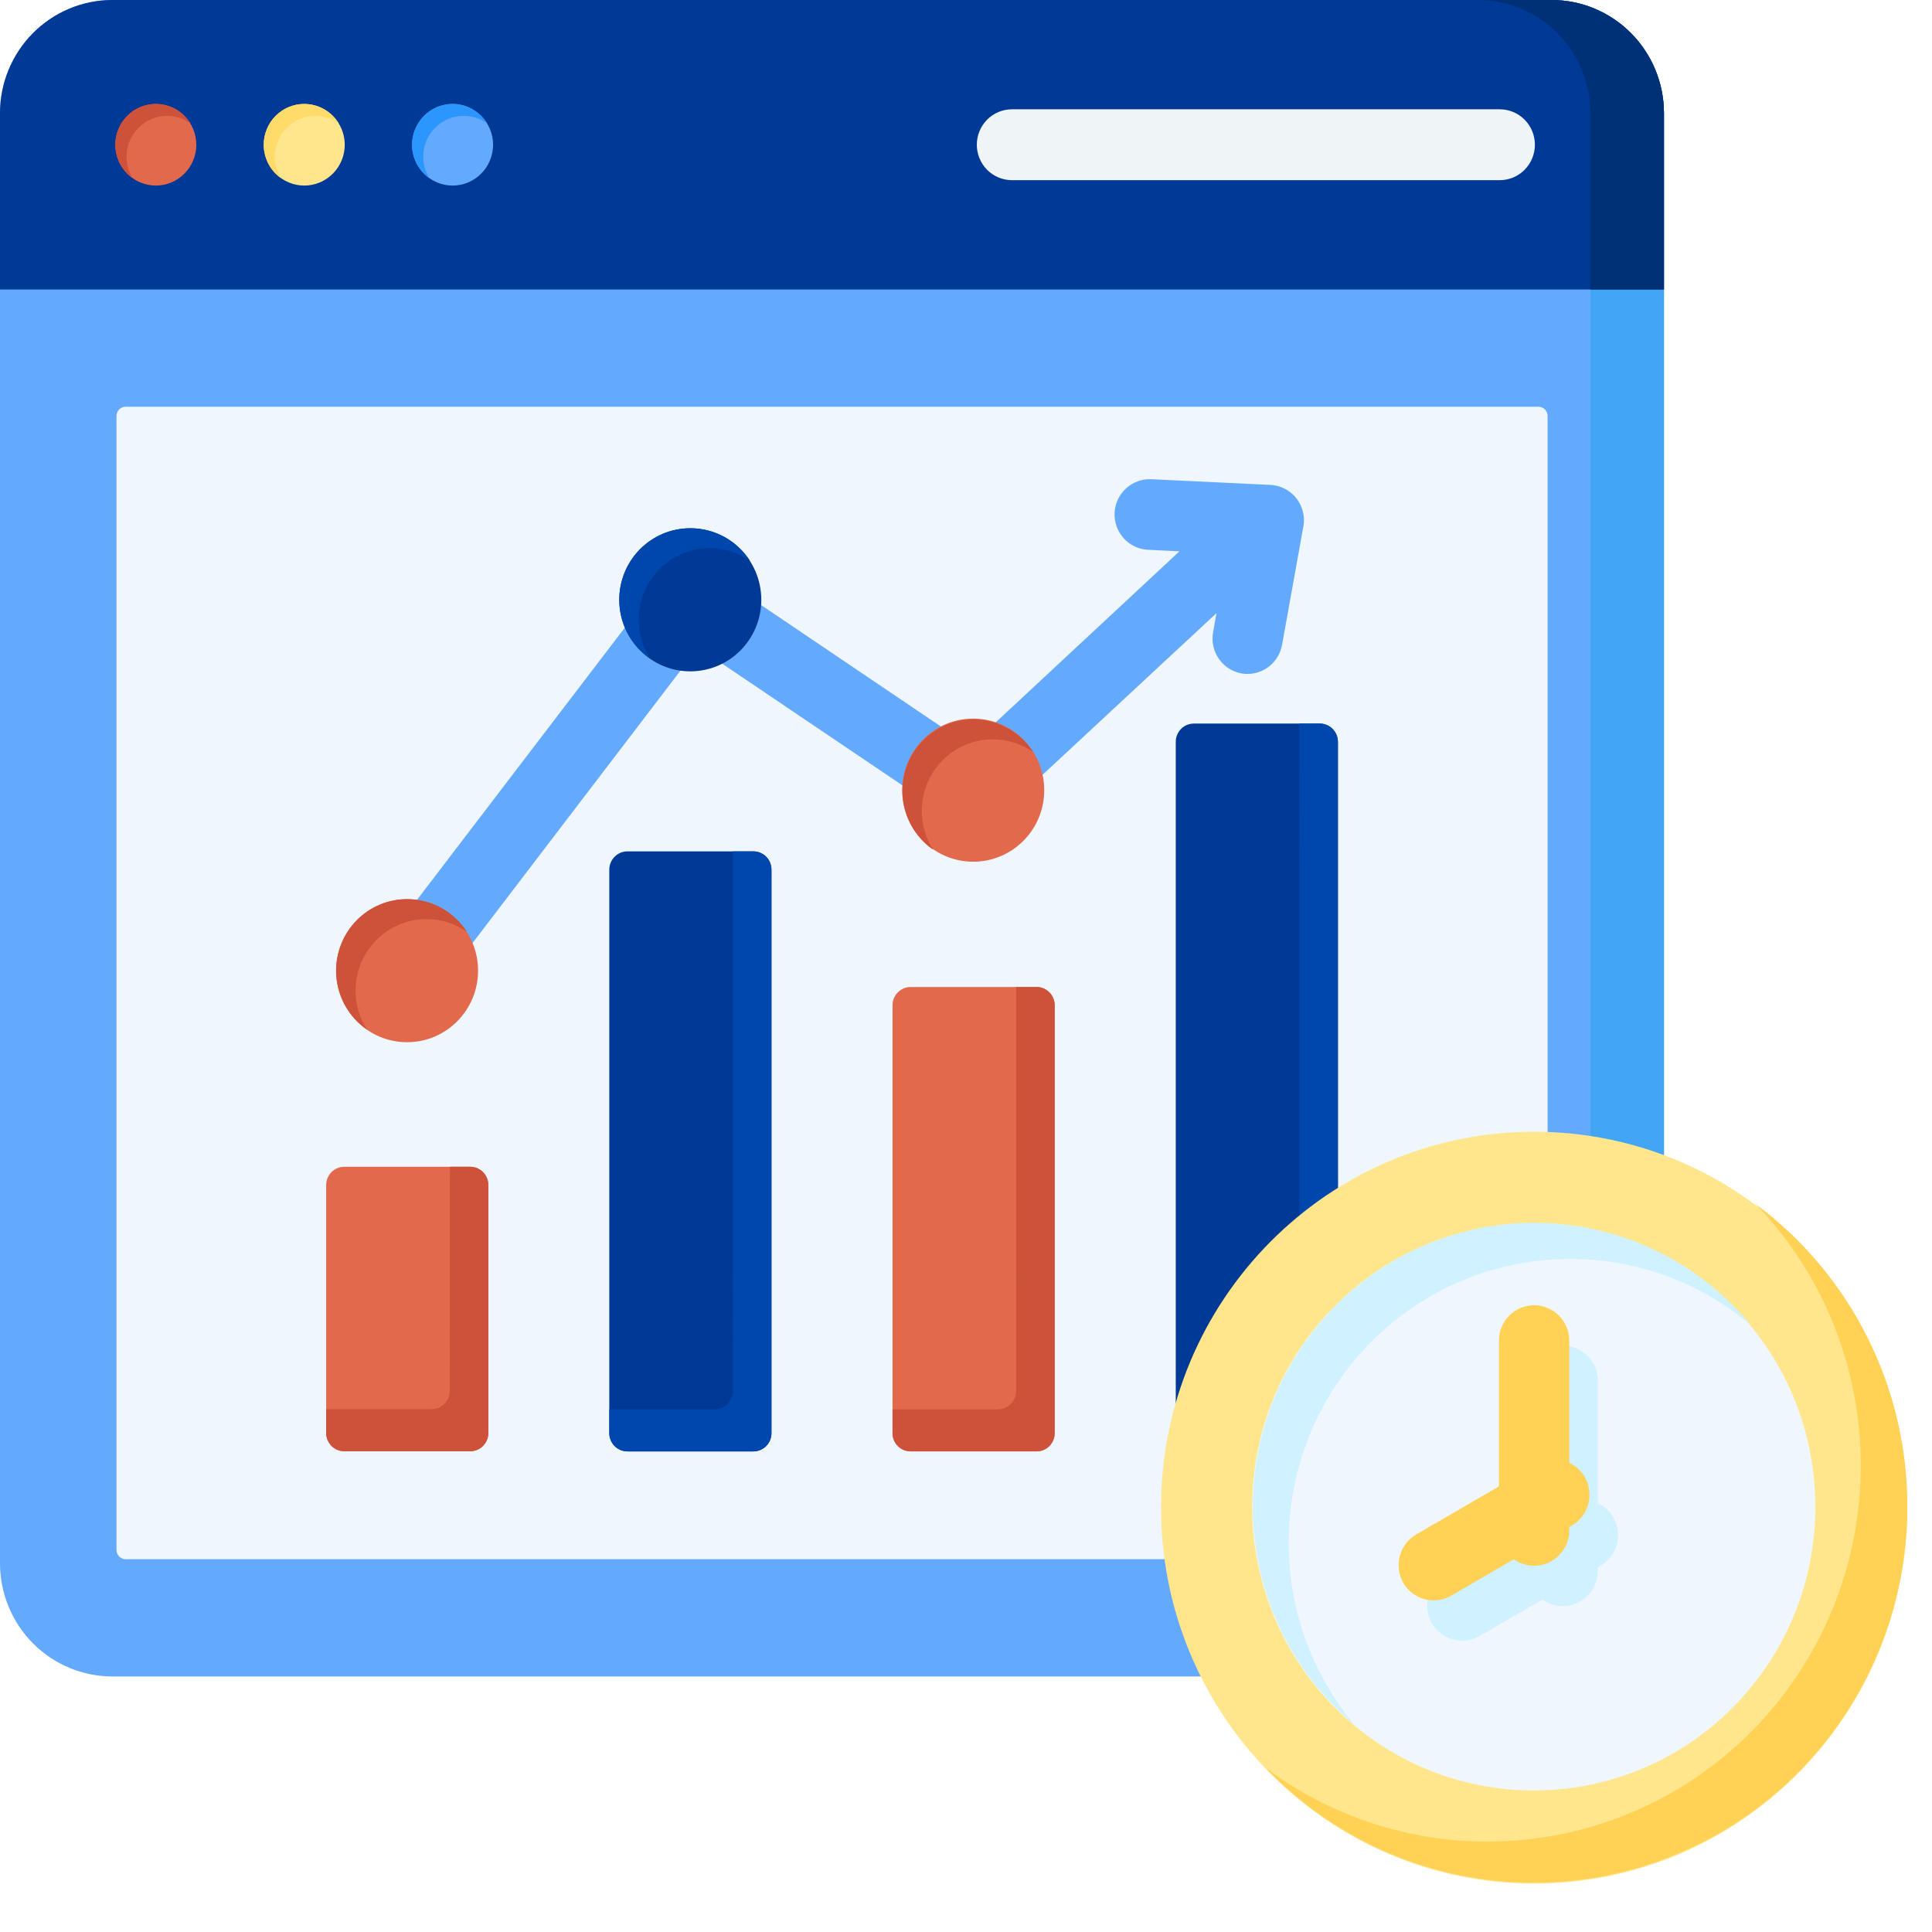 <svg width="70" height="70" viewBox="0 0 70 70" fill="none" xmlns="http://www.w3.org/2000/svg">
<path fill-rule="evenodd" clip-rule="evenodd" d="M4.061 0H56.228C57.304 0.003 58.336 0.435 59.096 1.202C59.857 1.969 60.286 3.007 60.289 4.092V56.65C60.286 57.734 59.857 58.773 59.096 59.54C58.336 60.306 57.304 60.739 56.228 60.741H4.061C2.985 60.739 1.953 60.306 1.193 59.54C0.432 58.773 0.003 57.734 0 56.65V4.092C0.003 3.008 0.432 1.969 1.193 1.202C1.954 0.436 2.985 0.004 4.061 0Z" fill="#63AAFF"/>
<path fill-rule="evenodd" clip-rule="evenodd" d="M4.552 14.737H55.74C55.828 14.737 55.912 14.773 55.975 14.835C56.037 14.898 56.072 14.983 56.072 15.071V56.159C56.072 56.248 56.037 56.332 55.975 56.395C55.912 56.458 55.828 56.493 55.74 56.493H4.552C4.465 56.492 4.381 56.457 4.319 56.395C4.256 56.332 4.221 56.247 4.221 56.159V15.071C4.221 14.983 4.256 14.898 4.318 14.835C4.38 14.773 4.464 14.737 4.552 14.737Z" fill="#EFF6FE"/>
<path fill-rule="evenodd" clip-rule="evenodd" d="M56.227 0H53.562C54.638 0.003 55.669 0.435 56.43 1.202C57.191 1.969 57.62 3.007 57.623 4.092V56.65C57.62 57.734 57.191 58.773 56.43 59.54C55.669 60.306 54.638 60.739 53.562 60.741H56.227C57.303 60.739 58.334 60.306 59.095 59.54C59.856 58.773 60.285 57.734 60.288 56.65V4.092C60.285 3.007 59.856 1.969 59.095 1.202C58.334 0.435 57.303 0.003 56.227 0Z" fill="#42A5F5"/>
<path fill-rule="evenodd" clip-rule="evenodd" d="M0 4.092V10.488H60.288L60.288 4.092C60.285 3.007 59.856 1.969 59.095 1.202C58.334 0.435 57.303 0.003 56.227 0H4.059C2.983 0.004 1.953 0.436 1.192 1.203C0.432 1.969 0.003 3.008 0 4.092Z" fill="#003996"/>
<path fill-rule="evenodd" clip-rule="evenodd" d="M60.288 4.092L60.288 10.488H57.623V4.092C57.62 3.007 57.191 1.969 56.43 1.202C55.669 0.435 54.638 0.003 53.562 0H56.227C57.303 0.003 58.334 0.435 59.095 1.202C59.856 1.969 60.285 3.007 60.288 4.092Z" fill="#003177"/>
<path fill-rule="evenodd" clip-rule="evenodd" d="M5.646 6.724C6.035 6.723 6.408 6.567 6.683 6.29C6.958 6.013 7.113 5.637 7.113 5.245C7.113 4.854 6.958 4.478 6.683 4.201C6.408 3.924 6.035 3.768 5.646 3.767C5.257 3.768 4.885 3.924 4.61 4.201C4.335 4.478 4.18 4.854 4.179 5.245C4.179 5.637 4.334 6.013 4.609 6.29C4.884 6.567 5.257 6.723 5.646 6.724Z" fill="#E2694B"/>
<path fill-rule="evenodd" clip-rule="evenodd" d="M5.648 3.766C5.898 3.766 6.144 3.83 6.363 3.953C6.581 4.076 6.765 4.253 6.897 4.467C6.649 4.292 6.355 4.199 6.052 4.199C5.663 4.199 5.29 4.355 5.015 4.632C4.74 4.909 4.585 5.285 4.585 5.677C4.584 5.952 4.66 6.221 4.803 6.454C4.61 6.318 4.453 6.137 4.344 5.926C4.235 5.715 4.179 5.481 4.179 5.244C4.179 4.852 4.334 4.476 4.61 4.199C4.885 3.921 5.258 3.766 5.648 3.766Z" fill="#CE523A"/>
<path fill-rule="evenodd" clip-rule="evenodd" d="M11.024 6.724C11.413 6.723 11.786 6.567 12.061 6.29C12.336 6.013 12.491 5.637 12.491 5.245C12.491 4.854 12.336 4.478 12.061 4.201C11.786 3.924 11.413 3.768 11.024 3.767C10.635 3.768 10.263 3.924 9.988 4.201C9.713 4.478 9.558 4.854 9.557 5.245C9.558 5.637 9.713 6.013 9.988 6.29C10.263 6.567 10.635 6.723 11.024 6.724Z" fill="#FFE68C"/>
<path fill-rule="evenodd" clip-rule="evenodd" d="M11.022 3.766C11.272 3.766 11.518 3.83 11.737 3.953C11.956 4.076 12.139 4.253 12.271 4.467C12.024 4.292 11.729 4.199 11.427 4.199C11.038 4.199 10.665 4.355 10.389 4.632C10.114 4.909 9.96 5.285 9.96 5.677C9.959 5.952 10.034 6.221 10.178 6.454C9.985 6.318 9.827 6.137 9.719 5.926C9.61 5.715 9.553 5.481 9.553 5.244C9.554 4.852 9.709 4.476 9.984 4.199C10.26 3.921 10.633 3.766 11.022 3.766Z" fill="#FFDB69"/>
<path fill-rule="evenodd" clip-rule="evenodd" d="M16.399 6.724C16.788 6.723 17.16 6.567 17.435 6.29C17.71 6.013 17.865 5.637 17.866 5.245C17.865 4.854 17.71 4.478 17.435 4.201C17.16 3.924 16.788 3.768 16.399 3.767C16.01 3.768 15.637 3.924 15.362 4.201C15.087 4.478 14.932 4.854 14.931 5.245C14.932 5.637 15.087 6.013 15.362 6.29C15.637 6.567 16.01 6.723 16.399 6.724Z" fill="#63AAFF"/>
<path fill-rule="evenodd" clip-rule="evenodd" d="M16.397 3.766C16.647 3.766 16.893 3.83 17.111 3.953C17.33 4.076 17.514 4.253 17.646 4.467C17.398 4.292 17.104 4.199 16.801 4.199C16.412 4.199 16.039 4.355 15.764 4.632C15.489 4.909 15.334 5.285 15.334 5.677C15.333 5.952 15.409 6.221 15.552 6.454C15.359 6.318 15.202 6.137 15.093 5.926C14.984 5.715 14.928 5.481 14.928 5.244C14.929 4.852 15.084 4.476 15.359 4.199C15.634 3.922 16.008 3.766 16.397 3.766Z" fill="#2C96FF"/>
<path fill-rule="evenodd" clip-rule="evenodd" d="M54.338 3.96C54.676 3.96 55 4.095 55.239 4.336C55.478 4.577 55.612 4.903 55.612 5.244C55.612 5.584 55.478 5.911 55.239 6.152C55 6.393 54.676 6.528 54.338 6.528H36.666C36.328 6.528 36.004 6.393 35.765 6.152C35.526 5.911 35.392 5.584 35.392 5.244C35.392 4.903 35.526 4.577 35.765 4.336C36.004 4.095 36.328 3.96 36.666 3.96H54.338Z" fill="#EFF4F7"/>
<path fill-rule="evenodd" clip-rule="evenodd" d="M15.759 35.952C15.553 36.22 15.249 36.395 14.915 36.438C14.581 36.482 14.243 36.39 13.976 36.183C13.71 35.975 13.537 35.67 13.494 35.333C13.451 34.997 13.542 34.657 13.747 34.387L24.008 20.947C24.209 20.687 24.502 20.514 24.827 20.466C25.151 20.417 25.481 20.497 25.749 20.687L35.148 27.037L42.734 19.975L41.59 19.92C41.255 19.903 40.939 19.752 40.713 19.501C40.487 19.251 40.368 18.92 40.383 18.581C40.4 18.243 40.549 17.925 40.797 17.697C41.046 17.469 41.374 17.349 41.71 17.363L46.035 17.569C46.371 17.586 46.687 17.736 46.913 17.987C47.14 18.238 47.259 18.569 47.244 18.907C47.241 18.985 47.23 19.063 47.212 19.138L46.451 23.366C46.39 23.699 46.201 23.995 45.925 24.189C45.649 24.382 45.308 24.458 44.977 24.399C44.646 24.338 44.353 24.148 44.161 23.87C43.968 23.592 43.893 23.249 43.951 22.915L44.077 22.214L36.134 29.596C35.924 29.791 35.655 29.908 35.371 29.93C35.087 29.952 34.804 29.878 34.567 29.718L25.295 23.459L15.759 35.952Z" fill="#63AAFF"/>
<path d="M14.749 37.761C16.169 37.761 17.321 36.6 17.321 35.169C17.321 33.737 16.169 32.577 14.749 32.577C13.328 32.577 12.176 33.737 12.176 35.169C12.176 36.6 13.328 37.761 14.749 37.761Z" fill="#E2694B"/>
<path fill-rule="evenodd" clip-rule="evenodd" d="M14.758 32.579C15.188 32.579 15.611 32.687 15.988 32.893C16.365 33.1 16.685 33.398 16.919 33.761C16.489 33.461 15.978 33.3 15.455 33.301C14.772 33.301 14.118 33.574 13.635 34.06C13.153 34.546 12.882 35.205 12.882 35.893C12.88 36.392 13.024 36.882 13.294 37.3C12.951 37.063 12.67 36.745 12.476 36.373C12.282 36.002 12.18 35.589 12.179 35.169C12.18 34.828 12.247 34.491 12.377 34.176C12.507 33.862 12.697 33.576 12.936 33.335C13.176 33.095 13.46 32.904 13.773 32.774C14.085 32.645 14.42 32.578 14.758 32.579Z" fill="#CE523A"/>
<path d="M25.01 24.324C26.431 24.324 27.583 23.164 27.583 21.732C27.583 20.3 26.431 19.14 25.01 19.14C23.589 19.14 22.437 20.3 22.437 21.732C22.437 23.164 23.589 24.324 25.01 24.324Z" fill="#003996"/>
<path fill-rule="evenodd" clip-rule="evenodd" d="M25.017 19.139C25.446 19.139 25.869 19.247 26.246 19.453C26.623 19.66 26.943 19.958 27.177 20.321C26.747 20.02 26.236 19.86 25.713 19.861C25.03 19.861 24.376 20.134 23.893 20.62C23.411 21.106 23.14 21.765 23.14 22.453C23.139 22.952 23.282 23.442 23.553 23.86C23.209 23.623 22.928 23.305 22.734 22.933C22.54 22.562 22.438 22.149 22.437 21.729C22.438 21.042 22.709 20.383 23.192 19.897C23.674 19.411 24.328 19.139 25.01 19.139H25.017Z" fill="#0047AD"/>
<path d="M37.801 29.045C38.029 27.632 37.077 26.3 35.674 26.071C34.272 25.841 32.95 26.801 32.722 28.214C32.495 29.627 33.447 30.959 34.85 31.188C36.252 31.417 37.574 30.458 37.801 29.045Z" fill="#E2694B"/>
<path fill-rule="evenodd" clip-rule="evenodd" d="M35.275 26.066C35.704 26.066 36.127 26.174 36.504 26.381C36.881 26.587 37.201 26.885 37.435 27.248C37.005 26.948 36.494 26.787 35.971 26.788C35.633 26.788 35.298 26.855 34.986 26.985C34.674 27.115 34.391 27.306 34.152 27.547C33.913 27.788 33.723 28.073 33.594 28.388C33.465 28.703 33.398 29.04 33.398 29.38C33.397 29.88 33.54 30.369 33.811 30.788C33.467 30.55 33.186 30.232 32.992 29.86C32.798 29.489 32.696 29.076 32.696 28.656C32.696 28.315 32.763 27.978 32.892 27.663C33.022 27.348 33.212 27.063 33.452 26.822C33.691 26.581 33.976 26.391 34.288 26.261C34.601 26.131 34.936 26.065 35.275 26.066Z" fill="#CE523A"/>
<path fill-rule="evenodd" clip-rule="evenodd" d="M12.473 42.275H17.039C17.212 42.275 17.378 42.344 17.501 42.468C17.624 42.592 17.693 42.759 17.693 42.934V51.922C17.693 52.097 17.624 52.264 17.501 52.388C17.378 52.512 17.212 52.581 17.039 52.582H12.473C12.299 52.581 12.133 52.512 12.011 52.388C11.888 52.264 11.819 52.097 11.818 51.922V42.934C11.819 42.759 11.888 42.592 12.011 42.468C12.133 42.344 12.299 42.275 12.473 42.275Z" fill="#E2694B"/>
<path fill-rule="evenodd" clip-rule="evenodd" d="M16.299 42.275H17.039C17.212 42.275 17.378 42.344 17.501 42.468C17.624 42.592 17.693 42.759 17.693 42.934V51.922C17.693 52.097 17.624 52.264 17.501 52.388C17.378 52.512 17.212 52.581 17.039 52.582H12.473C12.299 52.581 12.133 52.512 12.011 52.388C11.888 52.264 11.819 52.097 11.818 51.922V51.057H15.642C15.815 51.057 15.981 50.987 16.104 50.863C16.227 50.74 16.296 50.572 16.296 50.397L16.299 42.275Z" fill="#CE523A"/>
<path fill-rule="evenodd" clip-rule="evenodd" d="M22.731 30.847H27.297C27.47 30.847 27.637 30.917 27.759 31.041C27.882 31.164 27.951 31.332 27.951 31.507V51.927C27.951 52.102 27.882 52.269 27.759 52.393C27.637 52.517 27.47 52.586 27.297 52.587H22.731C22.558 52.586 22.391 52.517 22.269 52.393C22.146 52.269 22.077 52.102 22.076 51.927V31.507C22.077 31.332 22.146 31.164 22.269 31.041C22.391 30.917 22.558 30.847 22.731 30.847Z" fill="#003996"/>
<path fill-rule="evenodd" clip-rule="evenodd" d="M26.558 30.847H27.297C27.47 30.847 27.637 30.917 27.759 31.041C27.882 31.164 27.951 31.332 27.951 31.507V51.927C27.951 52.102 27.882 52.269 27.759 52.393C27.637 52.517 27.47 52.586 27.297 52.587H22.731C22.558 52.586 22.391 52.517 22.269 52.393C22.146 52.269 22.077 52.102 22.076 51.927V51.062H25.9C26.073 51.061 26.239 50.992 26.362 50.868C26.485 50.745 26.554 50.577 26.554 50.402L26.558 30.847Z" fill="#0047AD"/>
<path fill-rule="evenodd" clip-rule="evenodd" d="M32.993 35.761H37.558C37.732 35.762 37.898 35.831 38.021 35.955C38.144 36.079 38.213 36.246 38.213 36.421V51.927C38.213 52.102 38.144 52.269 38.021 52.393C37.898 52.516 37.732 52.586 37.558 52.586H32.993C32.819 52.586 32.653 52.516 32.53 52.393C32.407 52.269 32.338 52.102 32.338 51.927V36.416C32.34 36.242 32.409 36.076 32.532 35.953C32.654 35.831 32.82 35.762 32.993 35.761Z" fill="#E2694B"/>
<path fill-rule="evenodd" clip-rule="evenodd" d="M36.819 35.761H37.558C37.732 35.762 37.898 35.831 38.021 35.955C38.144 36.079 38.213 36.246 38.213 36.421V51.927C38.213 52.102 38.144 52.269 38.021 52.393C37.898 52.516 37.732 52.586 37.558 52.586H32.993C32.819 52.586 32.653 52.516 32.53 52.393C32.407 52.269 32.338 52.102 32.338 51.927V51.062H36.161C36.335 51.061 36.501 50.992 36.624 50.868C36.746 50.744 36.816 50.577 36.816 50.402L36.819 35.761Z" fill="#CE523A"/>
<path fill-rule="evenodd" clip-rule="evenodd" d="M43.254 26.216H47.82C47.993 26.217 48.16 26.286 48.282 26.41C48.405 26.534 48.474 26.701 48.475 26.876V51.925C48.474 52.1 48.405 52.267 48.282 52.391C48.16 52.515 47.993 52.584 47.82 52.585H43.254C43.081 52.584 42.914 52.515 42.792 52.391C42.669 52.267 42.6 52.1 42.6 51.925V26.876C42.6 26.701 42.669 26.534 42.792 26.41C42.914 26.286 43.081 26.217 43.254 26.216Z" fill="#003996"/>
<path fill-rule="evenodd" clip-rule="evenodd" d="M47.081 26.216H47.82C47.993 26.217 48.16 26.286 48.282 26.41C48.405 26.534 48.474 26.701 48.475 26.876V51.925C48.474 52.1 48.405 52.267 48.282 52.391C48.16 52.515 47.993 52.584 47.82 52.585H43.254C43.081 52.584 42.914 52.515 42.792 52.391C42.669 52.267 42.6 52.1 42.6 51.925V51.06H46.423C46.596 51.06 46.763 50.99 46.885 50.866C47.008 50.743 47.077 50.575 47.078 50.4L47.081 26.216Z" fill="#0047AD"/>
<path d="M55.585 68.245C63.051 68.245 69.104 62.147 69.104 54.625C69.104 47.103 63.051 41.005 55.585 41.005C48.119 41.005 42.067 47.103 42.067 54.625C42.067 62.147 48.119 68.245 55.585 68.245Z" fill="#FFE68C"/>
<path fill-rule="evenodd" clip-rule="evenodd" d="M63.615 43.629C65.319 44.894 66.704 46.546 67.658 48.45C68.612 50.353 69.108 52.457 69.106 54.59C69.106 58.203 67.682 61.668 65.146 64.223C62.61 66.777 59.171 68.213 55.585 68.213C53.771 68.215 51.975 67.848 50.306 67.135C48.636 66.421 47.126 65.376 45.867 64.061C48.191 65.794 51.006 66.727 53.898 66.723C57.484 66.723 60.923 65.288 63.459 62.733C65.995 60.178 67.419 56.713 67.419 53.1C67.424 49.564 66.059 46.166 63.615 43.629Z" fill="#FFD255"/>
<path d="M62.786 61.862C66.77 57.848 66.77 51.34 62.786 47.326C58.802 43.312 52.343 43.312 48.358 47.326C44.374 51.34 44.374 57.848 48.358 61.862C52.343 65.876 58.802 65.876 62.786 61.862Z" fill="#EFF6FE"/>
<path fill-rule="evenodd" clip-rule="evenodd" d="M55.588 44.308C57.083 44.306 58.56 44.635 59.915 45.273C61.27 45.911 62.468 46.842 63.425 47.999C61.594 46.456 59.282 45.612 56.894 45.614C55.554 45.613 54.227 45.879 52.988 46.395C51.75 46.911 50.624 47.668 49.677 48.623C48.729 49.578 47.977 50.712 47.465 51.959C46.953 53.207 46.689 54.544 46.691 55.894C46.688 58.3 47.526 60.63 49.058 62.475C47.909 61.51 46.985 60.303 46.352 58.938C45.719 57.573 45.392 56.085 45.394 54.578C45.396 51.853 46.472 49.241 48.385 47.314C50.298 45.388 52.892 44.306 55.597 44.306L55.588 44.308Z" fill="#D0F1FF"/>
<path fill-rule="evenodd" clip-rule="evenodd" d="M57.893 56.907C57.893 57.248 57.759 57.574 57.52 57.815C57.281 58.056 56.957 58.191 56.619 58.191C56.355 58.191 56.097 58.109 55.881 57.955L53.608 59.278C53.316 59.445 52.97 59.49 52.645 59.401C52.32 59.313 52.043 59.099 51.875 58.806C51.708 58.511 51.664 58.163 51.752 57.836C51.84 57.508 52.052 57.23 52.343 57.06L55.343 55.315V50.036C55.343 49.696 55.477 49.369 55.716 49.128C55.955 48.887 56.279 48.752 56.617 48.752C56.955 48.752 57.279 48.887 57.518 49.128C57.757 49.369 57.892 49.696 57.892 50.036V54.459C58.127 54.571 58.324 54.751 58.454 54.978C58.622 55.272 58.668 55.622 58.581 55.95C58.494 56.278 58.282 56.558 57.99 56.729L57.89 56.787V56.907H57.893Z" fill="#D0F1FF"/>
<path fill-rule="evenodd" clip-rule="evenodd" d="M56.859 55.447C56.859 55.787 56.725 56.114 56.486 56.354C56.247 56.595 55.923 56.73 55.585 56.73C55.321 56.731 55.063 56.648 54.847 56.495L52.574 57.817C52.282 57.985 51.935 58.029 51.611 57.941C51.286 57.852 51.009 57.638 50.841 57.345C50.674 57.051 50.63 56.702 50.718 56.375C50.806 56.048 51.018 55.769 51.309 55.599L54.309 53.854V48.575C54.309 48.235 54.443 47.908 54.682 47.668C54.921 47.427 55.245 47.291 55.583 47.291C55.921 47.291 56.245 47.427 56.484 47.668C56.723 47.908 56.858 48.235 56.858 48.575V52.999C57.093 53.11 57.289 53.291 57.42 53.517C57.588 53.812 57.634 54.161 57.547 54.489C57.46 54.818 57.248 55.098 56.956 55.268L56.856 55.326V55.447H56.859Z" fill="#FFD255"/>
</svg>
